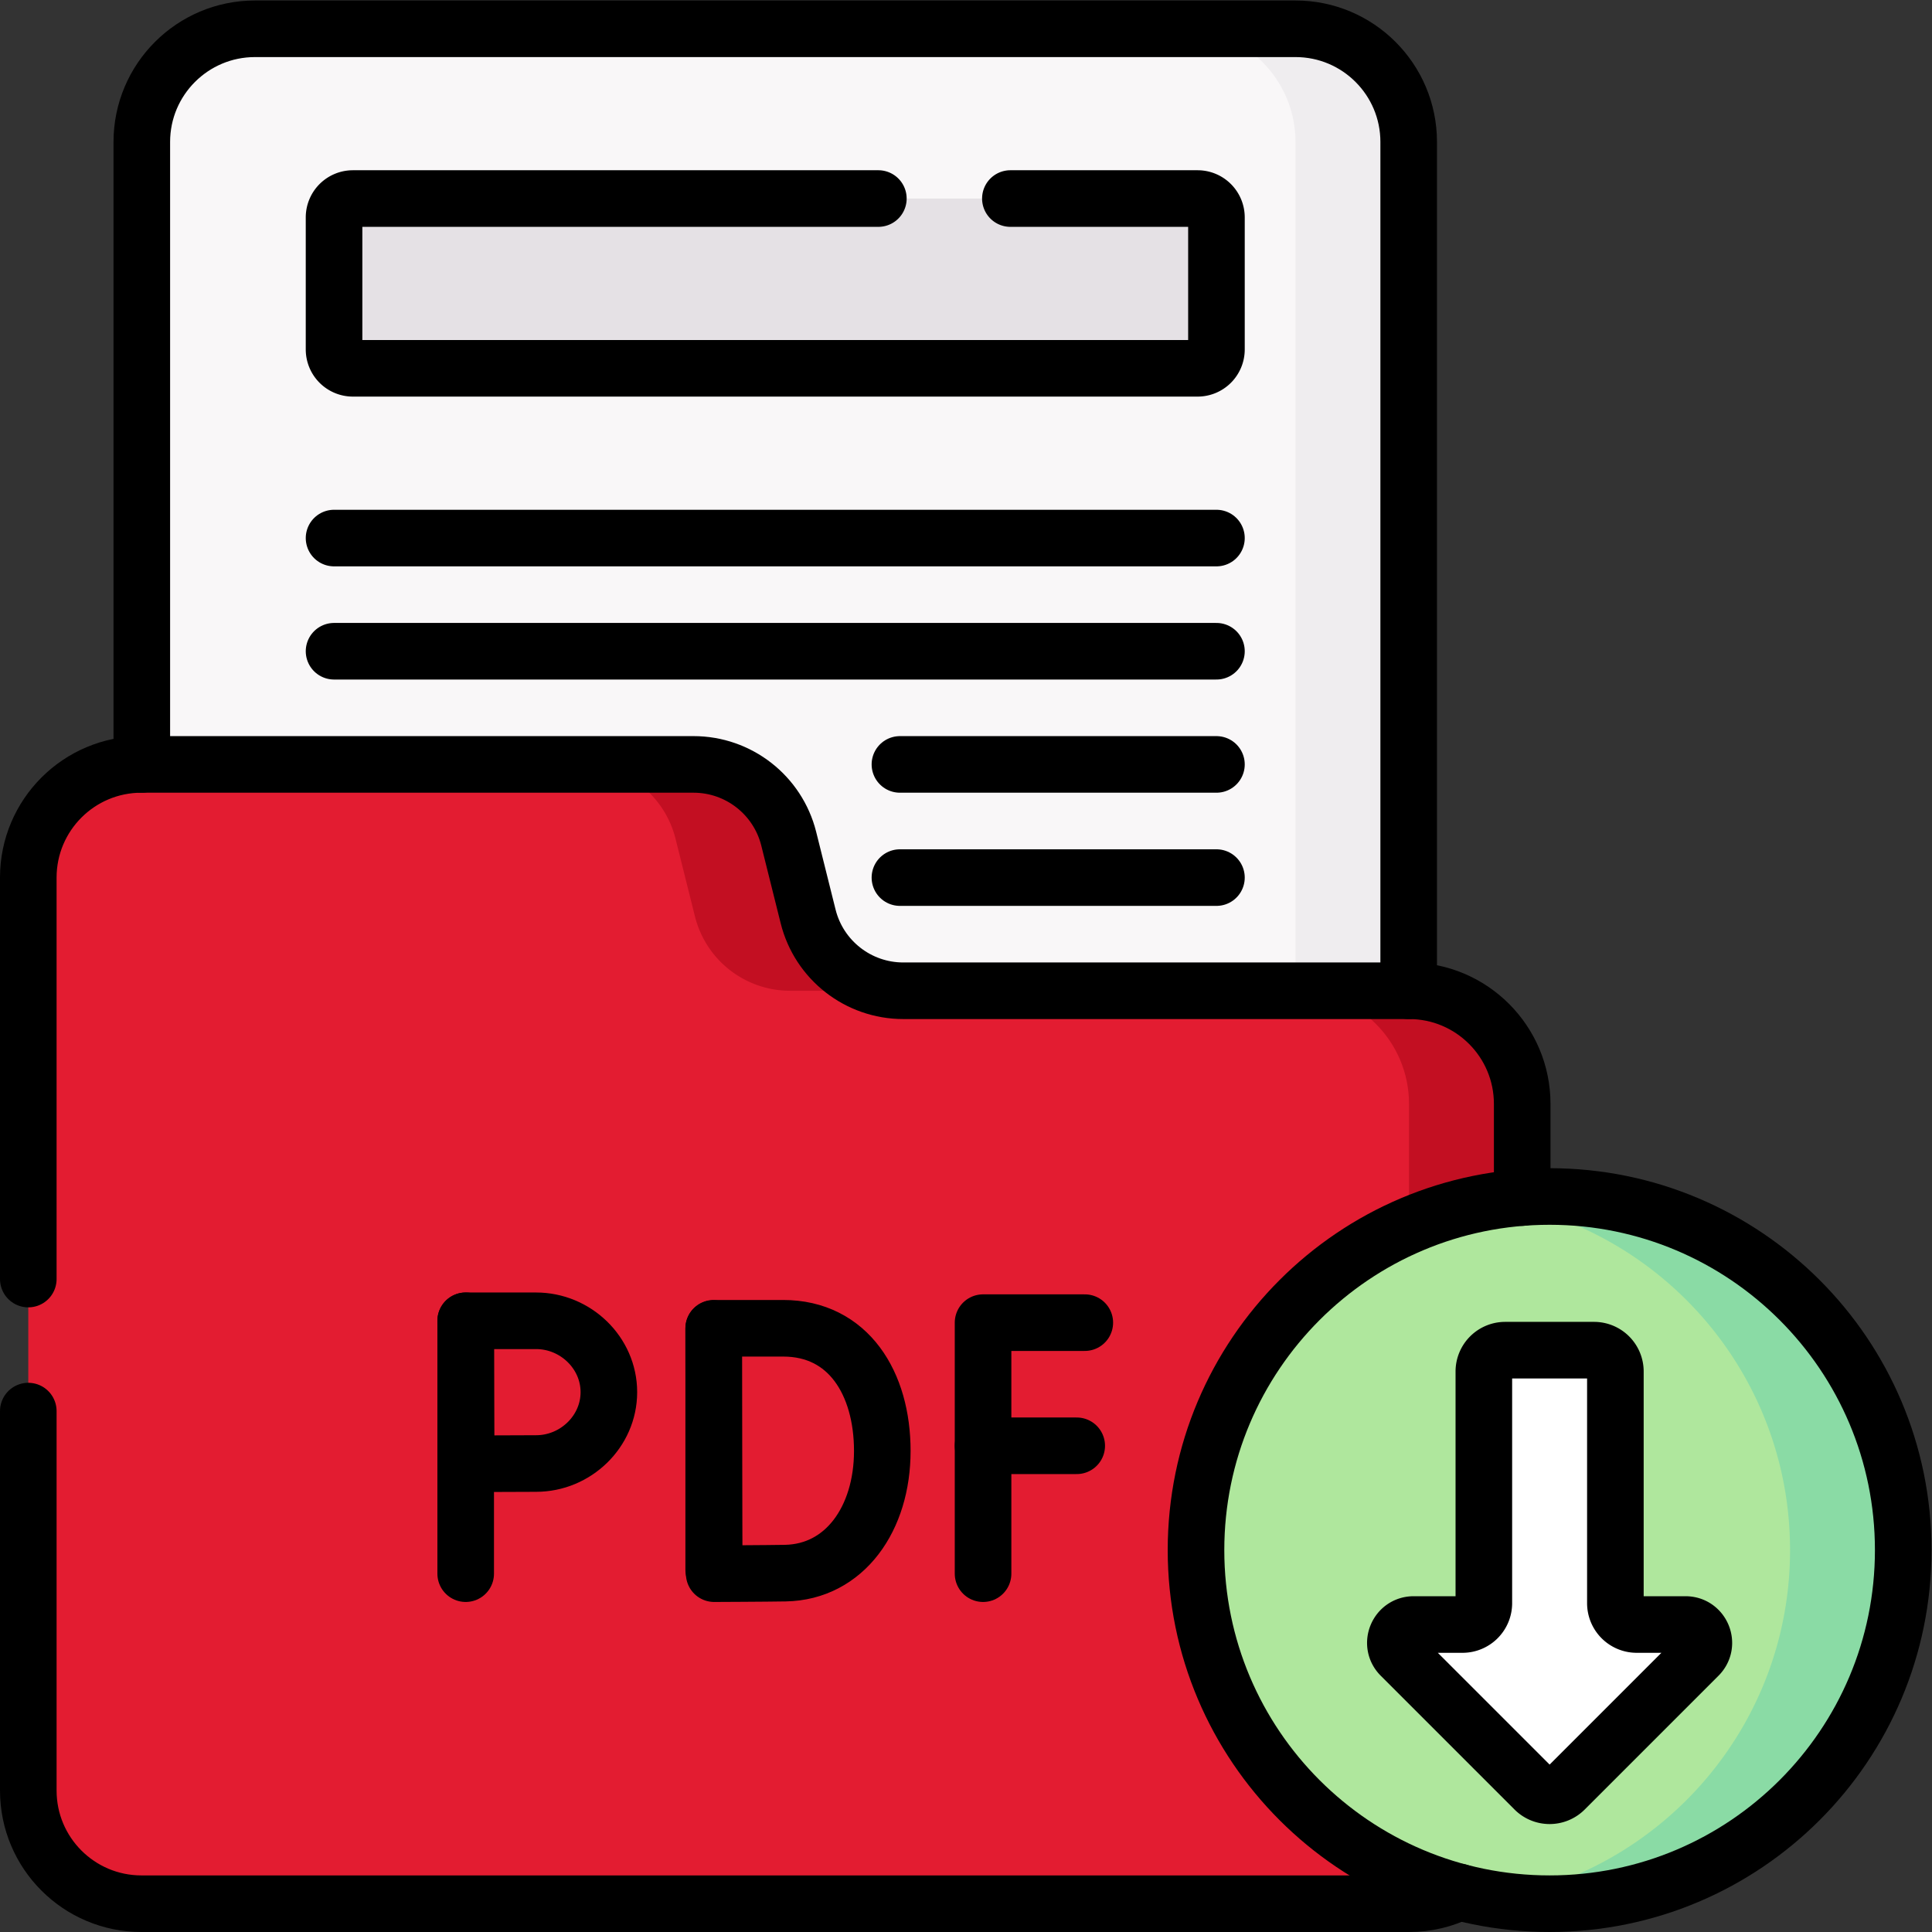 <svg xmlns="http://www.w3.org/2000/svg" xmlns:xlink="http://www.w3.org/1999/xlink" width="512" height="512" x="0" y="0" viewBox="0 0 682.667 682.667" style="enable-background:new 0 0 512 512" xml:space="preserve" class=""><rect x="0" y="0" width="682.667" height="682.667" fill="#333333" stroke="none"/><g><defs><clipPath id="a"><path d="M0 512h512V0H0Z" fill="#000000" opacity="1" data-original="#000000"></path></clipPath></defs><g clip-path="url(#a)" transform="matrix(1.333 0 0 -1.333 0 682.667)"><path d="M0 0h-275.812c-16.568 0-30 13.432-30 30v355.135c0 16.569 13.432 30 30 30H0c16.568 0 30-13.431 30-30V30C30 13.432 16.568 0 0 0" style="fill-opacity:1;fill-rule:nonzero;stroke:none" transform="translate(343.406 89.365)" fill="#f9f7f8" data-original="#f9f7f8"></path><path d="M0 0h-30C-13.432 0 0-13.432 0-30v-355.135c0-16.569-13.432-30-30-30H0c16.568 0 30 13.431 30 30V-30C30-13.432 16.568 0 0 0" style="fill-opacity:1;fill-rule:nonzero;stroke:none" transform="translate(343.406 504.5)" fill="#efedef" data-original="#efedef"></path><path d="M0 0h-336c-16.568 0-30 13.432-30 30v242c0 16.568 13.432 30 30 30h146.342a26 26 0 0 0 25.224-19.694l5.153-20.612A26 26 0 0 1-134.057 242H0c16.568 0 30-13.432 30-30V30C30 13.432 16.568 0 0 0" style="fill-opacity:1;fill-rule:nonzero;stroke:none" transform="translate(373.5 7.5)" fill="#e31c31" data-original="#ffe279" class="" opacity="1"></path><path d="m0 0 5.153-20.612a26 26 0 0 1 25.224-19.694h30a26 26 0 0 0-25.224 19.694L30 0A26 26 0 0 1 4.776 19.694h-30A26 26 0 0 0 0 0" style="fill-opacity:1;fill-rule:nonzero;stroke:none" transform="translate(179.066 289.806)" fill="#c30f22" data-original="#fcd368" class="" opacity="1"></path><path d="M0 0h-30C-13.431 0 0-13.432 0-30v-182c0-16.569-13.431-30-30-30H0c16.569 0 30 13.431 30 30v182C30-13.432 16.569 0 0 0" style="fill-opacity:1;fill-rule:nonzero;stroke:none" transform="translate(373.5 249.5)" fill="#c30f22" data-original="#fcd368" class="" opacity="1"></path><path d="M0 0h-223.901a5 5 0 0 0-5 5v35a5 5 0 0 0 5 5H0a5 5 0 0 0 5-5V5a5 5 0 0 0-5-5" style="fill-opacity:1;fill-rule:nonzero;stroke:none" transform="translate(317.45 414.5)" fill="#e5e1e5" data-original="#e5e1e5"></path><path d="M0 0c0-51.768-41.966-93.733-93.733-93.733-51.768 0-93.734 41.965-93.734 93.733s41.966 93.733 93.734 93.733C-41.966 93.733 0 51.768 0 0" style="fill-opacity:1;fill-rule:nonzero;stroke:none" transform="translate(504.5 101.233)" fill="#afe79d" data-original="#afe79d" class=""></path><path d="M0 0a94.48 94.48 0 0 1-15-1.2c44.636-7.181 78.733-45.872 78.733-92.533 0-46.662-34.097-85.353-78.733-92.534a94.48 94.48 0 0 1 15-1.2c51.768 0 93.733 41.966 93.733 93.734C93.733-41.966 51.768 0 0 0" style="fill-opacity:1;fill-rule:nonzero;stroke:none" transform="translate(410.767 194.967)" fill="#8adba5" data-original="#8adba5" class=""></path><path d="M0 0v61.412a5.656 5.656 0 0 0 5.656 5.656H29.21a5.656 5.656 0 0 0 5.656-5.656V0a5.656 5.656 0 0 1 5.656-5.656h12.941c4.32 0 6.483-5.222 3.429-8.277L21.433-49.392a5.656 5.656 0 0 0-7.999 0l-35.459 35.459c-3.055 3.055-.892 8.277 3.428 8.277h12.941A5.656 5.656 0 0 1 0 0" style="fill-opacity:1;fill-rule:nonzero;stroke:none" transform="translate(393.334 87.163)" fill="#ffffff" data-original="#ffffff" class=""></path><path d="M0 0v165c0 16.57 13.44 30 30 30h275.82c16.56 0 30-13.43 30-30V-60" style="stroke-width:15;stroke-linecap:round;stroke-linejoin:round;stroke-miterlimit:10;stroke-dasharray:none;stroke-opacity:1" transform="translate(37.59 309.5)" fill="none" stroke="#000000" stroke-width="15" stroke-linecap="round" stroke-linejoin="round" stroke-miterlimit="10" stroke-dasharray="none" stroke-opacity="" data-original="#000000" class=""></path><path d="M0 0v-100.58c0-16.569 13.43-30 30-30h336c4.77 0 9.28 1.11 13.28 3.101" style="stroke-width:15;stroke-linecap:round;stroke-linejoin:round;stroke-miterlimit:10;stroke-dasharray:none;stroke-opacity:1" transform="translate(7.5 138.08)" fill="none" stroke="#000000" stroke-width="15" stroke-linecap="round" stroke-linejoin="round" stroke-miterlimit="10" stroke-dasharray="none" stroke-opacity="" data-original="#000000" class=""></path><path d="M0 0v24.81c0 16.57-13.43 30-30 30h-134.06c-11.93 0-22.33 8.12-25.22 19.69l-5.15 20.62c-2.9 11.57-13.3 19.69-25.23 19.69H-366c-16.57 0-30-13.43-30-30V-21.61" style="stroke-width:15;stroke-linecap:round;stroke-linejoin:round;stroke-miterlimit:10;stroke-dasharray:none;stroke-opacity:1" transform="translate(403.5 194.69)" fill="none" stroke="#000000" stroke-width="15" stroke-linecap="round" stroke-linejoin="round" stroke-miterlimit="10" stroke-dasharray="none" stroke-opacity="" data-original="#000000" class=""></path><path d="M0 0h-26.97v-66.542" style="stroke-width:15;stroke-linecap:round;stroke-linejoin:round;stroke-miterlimit:10;stroke-dasharray:none;stroke-opacity:1" transform="translate(287.556 161.526)" fill="none" stroke="#000000" stroke-width="15" stroke-linecap="round" stroke-linejoin="round" stroke-miterlimit="10" stroke-dasharray="none" stroke-opacity="" data-original="#000000" class=""></path><path d="M0 0h24.828" style="stroke-width:15;stroke-linecap:round;stroke-linejoin:round;stroke-miterlimit:10;stroke-dasharray:none;stroke-opacity:1" transform="translate(260.586 128.885)" fill="none" stroke="#000000" stroke-width="15" stroke-linecap="round" stroke-linejoin="round" stroke-miterlimit="10" stroke-dasharray="none" stroke-opacity="" data-original="#000000" class=""></path><path d="M0 0v-63.926" style="stroke-width:15;stroke-linecap:round;stroke-linejoin:round;stroke-miterlimit:10;stroke-dasharray:none;stroke-opacity:1" transform="translate(189.184 159.966)" fill="none" stroke="#000000" stroke-width="15" stroke-linecap="round" stroke-linejoin="round" stroke-miterlimit="10" stroke-dasharray="none" stroke-opacity="" data-original="#000000" class=""></path><path d="M0 0c0-17.924-9.948-32.106-25.73-32.382-5.254-.092-18.831-.143-18.831-.143s-.085 23.562-.085 32.596c0 7.421-.047 32.454-.047 32.454h18.424C-8.958 32.525 0 17.923 0 0Z" style="stroke-width:15;stroke-linecap:round;stroke-linejoin:round;stroke-miterlimit:10;stroke-dasharray:none;stroke-opacity:1" transform="translate(233.876 127.509)" fill="none" stroke="#000000" stroke-width="15" stroke-linecap="round" stroke-linejoin="round" stroke-miterlimit="10" stroke-dasharray="none" stroke-opacity="" data-original="#000000" class=""></path><path d="M0 0v-67.033" style="stroke-width:15;stroke-linecap:round;stroke-linejoin:round;stroke-miterlimit:10;stroke-dasharray:none;stroke-opacity:1" transform="translate(123.444 162.017)" fill="none" stroke="#000000" stroke-width="15" stroke-linecap="round" stroke-linejoin="round" stroke-miterlimit="10" stroke-dasharray="none" stroke-opacity="" data-original="#000000" class=""></path><path d="M0 0c0-10.448-8.84-18.917-19.287-18.917-5.182 0-18.535-.083-18.535-.083s-.084 13.733-.084 19c0 4.325-.047 18.917-.047 18.917h18.666C-8.84 18.917 0 10.447 0 0Z" style="stroke-width:15;stroke-linecap:round;stroke-linejoin:round;stroke-miterlimit:10;stroke-dasharray:none;stroke-opacity:1" transform="translate(161.397 143.1)" fill="none" stroke="#000000" stroke-width="15" stroke-linecap="round" stroke-linejoin="round" stroke-miterlimit="10" stroke-dasharray="none" stroke-opacity="" data-original="#000000" class=""></path><path d="M0 0h49.62a5 5 0 0 0 5-5v-35a5 5 0 0 0-5-5h-223.901a5 5 0 0 0-5 5v35a5 5 0 0 0 5 5H-35" style="stroke-width:15;stroke-linecap:round;stroke-linejoin:round;stroke-miterlimit:10;stroke-dasharray:none;stroke-opacity:1" transform="translate(267.83 459.5)" fill="none" stroke="#000000" stroke-width="15" stroke-linecap="round" stroke-linejoin="round" stroke-miterlimit="10" stroke-dasharray="none" stroke-opacity="" data-original="#000000" class=""></path><path d="M0 0h233.901" style="stroke-width:15;stroke-linecap:round;stroke-linejoin:round;stroke-miterlimit:10;stroke-dasharray:none;stroke-opacity:1" transform="translate(88.55 369.5)" fill="none" stroke="#000000" stroke-width="15" stroke-linecap="round" stroke-linejoin="round" stroke-miterlimit="10" stroke-dasharray="none" stroke-opacity="" data-original="#000000" class=""></path><path d="M0 0h233.901" style="stroke-width:15;stroke-linecap:round;stroke-linejoin:round;stroke-miterlimit:10;stroke-dasharray:none;stroke-opacity:1" transform="translate(88.55 339.5)" fill="none" stroke="#000000" stroke-width="15" stroke-linecap="round" stroke-linejoin="round" stroke-miterlimit="10" stroke-dasharray="none" stroke-opacity="" data-original="#000000" class=""></path><path d="M0 0h83.901" style="stroke-width:15;stroke-linecap:round;stroke-linejoin:round;stroke-miterlimit:10;stroke-dasharray:none;stroke-opacity:1" transform="translate(238.55 309.5)" fill="none" stroke="#000000" stroke-width="15" stroke-linecap="round" stroke-linejoin="round" stroke-miterlimit="10" stroke-dasharray="none" stroke-opacity="" data-original="#000000" class=""></path><path d="M0 0h83.901" style="stroke-width:15;stroke-linecap:round;stroke-linejoin:round;stroke-miterlimit:10;stroke-dasharray:none;stroke-opacity:1" transform="translate(238.55 279.5)" fill="none" stroke="#000000" stroke-width="15" stroke-linecap="round" stroke-linejoin="round" stroke-miterlimit="10" stroke-dasharray="none" stroke-opacity="" data-original="#000000" class=""></path><path d="M0 0c0-51.768-41.966-93.733-93.733-93.733-51.768 0-93.734 41.965-93.734 93.733s41.966 93.733 93.734 93.733C-41.966 93.733 0 51.768 0 0Z" style="stroke-width:15;stroke-linecap:round;stroke-linejoin:round;stroke-miterlimit:10;stroke-dasharray:none;stroke-opacity:1" transform="translate(504.5 101.233)" fill="none" stroke="#000000" stroke-width="15" stroke-linecap="round" stroke-linejoin="round" stroke-miterlimit="10" stroke-dasharray="none" stroke-opacity="" data-original="#000000" class=""></path><path d="M0 0v61.412a5.656 5.656 0 0 0 5.656 5.656H29.21a5.656 5.656 0 0 0 5.656-5.656V0a5.656 5.656 0 0 1 5.656-5.656h12.941c4.32 0 6.483-5.222 3.429-8.277L21.433-49.392a5.656 5.656 0 0 0-7.999 0l-35.459 35.459c-3.055 3.055-.892 8.277 3.428 8.277h12.941A5.656 5.656 0 0 1 0 0Z" style="stroke-width:15;stroke-linecap:round;stroke-linejoin:round;stroke-miterlimit:10;stroke-dasharray:none;stroke-opacity:1" transform="translate(393.334 87.163)" fill="none" stroke="#000000" stroke-width="15" stroke-linecap="round" stroke-linejoin="round" stroke-miterlimit="10" stroke-dasharray="none" stroke-opacity="" data-original="#000000" class=""></path></g></g></svg>